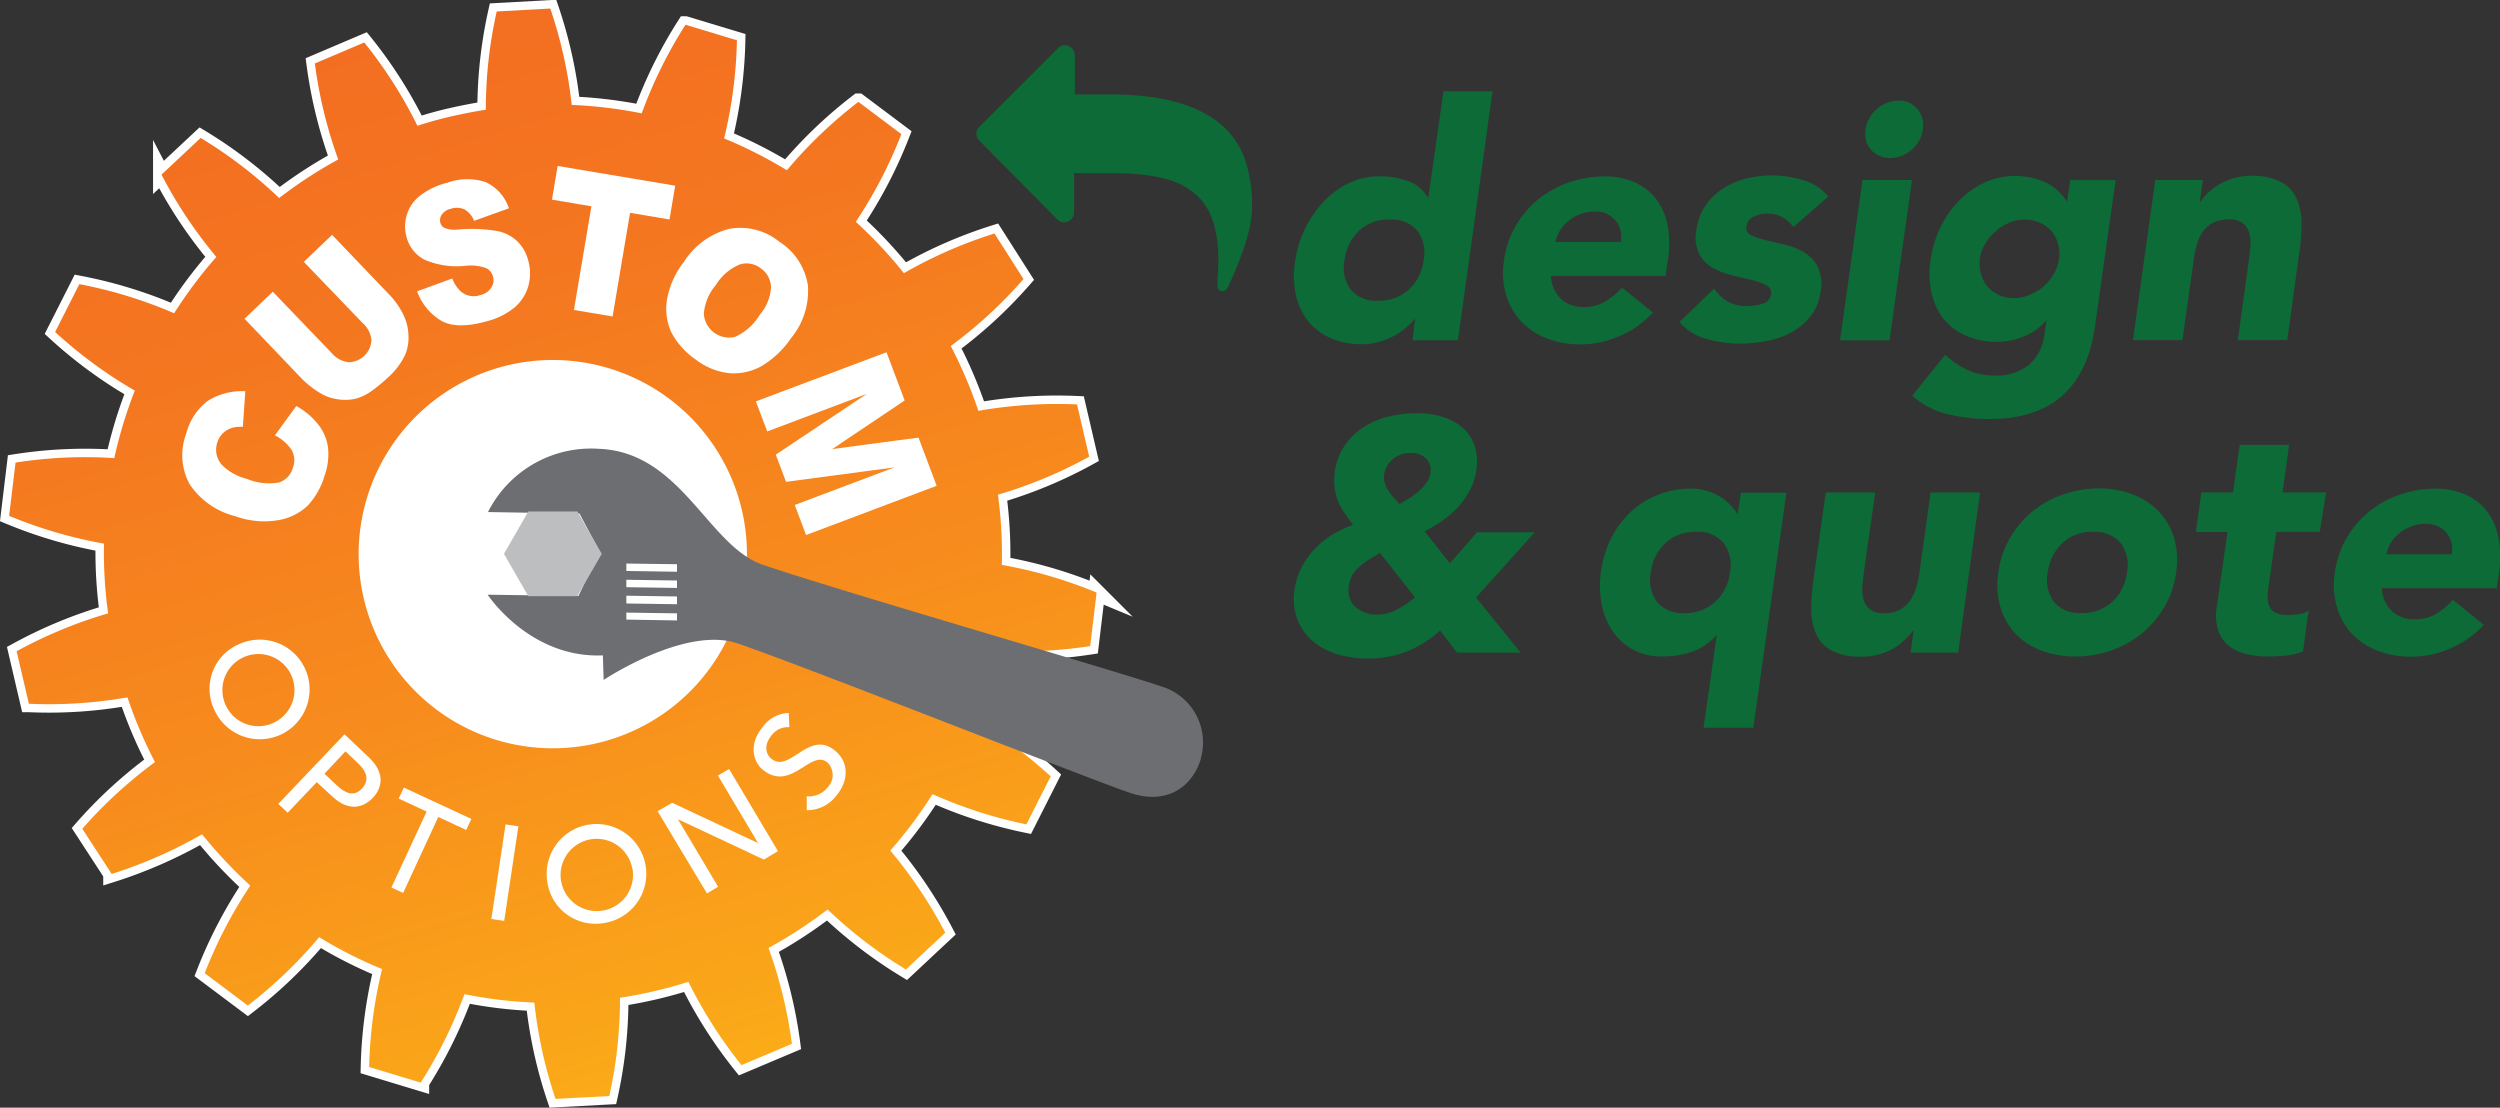 <svg id="Layer_1" data-name="Layer 1" xmlns="http://www.w3.org/2000/svg" xmlns:xlink="http://www.w3.org/1999/xlink" viewBox="0 0 296.16 131.22"><rect x="0" y="0" width="296.16" height="131.22" fill="#333333" stroke="none"/><defs><style>.cls-1,.cls-4{fill:#fff;}.cls-1{stroke:#fff;stroke-miterlimit:10;stroke-width:2px;}.cls-2{fill:url(#linear-gradient);}.cls-3{fill:#6d6e71;}.cls-5{fill:#bcbec0;}.cls-6{fill:#0d6b37;}</style><linearGradient id="linear-gradient" x1="516.41" y1="587.9" x2="516.41" y2="459" gradientTransform="translate(864.7 602.24) rotate(163.15)" gradientUnits="userSpaceOnUse"><stop offset="0" stop-color="#f36e21"/><stop offset="0.23" stop-color="#f47620"/><stop offset="0.59" stop-color="#f78b1d"/><stop offset="1" stop-color="#fbab18"/></linearGradient></defs><path class="cls-1" d="M155.16,262.49l1.45,6.22a53.66,53.66,0,0,0,11.68-.76,52.74,52.74,0,0,0,3.26,7.67,53.52,53.52,0,0,0-8.61,7.9l3.48,5.35a54.61,54.61,0,0,0,10.71-4.7,53.9,53.9,0,0,0,5.71,6.08,53.93,53.93,0,0,0-5.4,10.38l5.11,3.83a54,54,0,0,0,8.45-8.1,52.1,52.1,0,0,0,7.45,3.78,54.06,54.06,0,0,0-1.53,11.6l6.11,1.85a54.15,54.15,0,0,0,5.18-10.48,51.74,51.74,0,0,0,8.28,1A53.49,53.49,0,0,0,219,315.52l6.37-.34a53.47,53.47,0,0,0,1.27-11.64c1.37-.21,2.73-.47,4.1-.79s2.71-.69,4-1.1a54.09,54.09,0,0,0,6.29,9.87L247,309a53.62,53.62,0,0,0-2.77-11.36,53.79,53.79,0,0,0,7-4.56,53.54,53.54,0,0,0,9.28,7.11l4.66-4.36a54,54,0,0,0-6.51-9.73,52.43,52.43,0,0,0,5-6.68A54.13,54.13,0,0,0,274.78,283l2.88-5.69a53.51,53.51,0,0,0-9.43-6.92,53.74,53.74,0,0,0,2.42-8,54,54,0,0,0,11.69-.51l.76-6.34a53.31,53.31,0,0,0-11.23-3.28,51.85,51.85,0,0,0-.46-8.32,53.33,53.33,0,0,0,10.81-4.5l-1.44-6.19a53.74,53.74,0,0,0-11.69.76,52,52,0,0,0-3.27-7.68,53.71,53.71,0,0,0,8.62-7.93L271,213a53.81,53.81,0,0,0-10.72,4.7,53.9,53.9,0,0,0-5.71-6.08,53.82,53.82,0,0,0,5.4-10.39l-5.09-3.82a53.53,53.53,0,0,0-8.47,8.1,53,53,0,0,0-7.44-3.77,53.84,53.84,0,0,0,1.52-11.63l-6.09-1.84a53.65,53.65,0,0,0-5.19,10.5,53,53,0,0,0-8.29-1,53.69,53.69,0,0,0-2.54-11.42l-6.35.35a53.38,53.38,0,0,0-1.29,11.64c-1.36.21-2.73.48-4.1.79s-2.71.69-4,1.11a53.34,53.34,0,0,0-6.3-9.87l-5.85,2.49a53.63,53.63,0,0,0,2.77,11.37,53.18,53.18,0,0,0-7,4.57,53.41,53.41,0,0,0-9.3-7.12l-4.64,4.34a53.74,53.74,0,0,0,6.5,9.76,53.21,53.21,0,0,0-5,6.67A53.66,53.66,0,0,0,162.59,219l-2.87,5.67a53.4,53.4,0,0,0,9.44,6.94,52.82,52.82,0,0,0-2.43,8,53.29,53.29,0,0,0-11.7.53l-.76,6.31a53.88,53.88,0,0,0,11.24,3.29A52,52,0,0,0,166,258,54,54,0,0,0,155.16,262.49Z" transform="translate(-153.19 -185.34)"/><path class="cls-2" d="M155.16,262.49l1.45,6.22a53.66,53.66,0,0,0,11.68-.76,52.74,52.74,0,0,0,3.26,7.67,54.07,54.07,0,0,0-8.61,7.9l3.48,5.35a54.33,54.33,0,0,0,10.71-4.7,53.9,53.9,0,0,0,5.71,6.08,53.93,53.93,0,0,0-5.4,10.38l5.11,3.83a54,54,0,0,0,8.45-8.1,52.1,52.1,0,0,0,7.45,3.78,54.06,54.06,0,0,0-1.53,11.6l6.11,1.85a54.15,54.15,0,0,0,5.18-10.48,51.74,51.74,0,0,0,8.28,1A53.49,53.49,0,0,0,219,315.52l6.37-.34a53.47,53.47,0,0,0,1.27-11.64c1.37-.21,2.73-.47,4.1-.79s2.71-.69,4-1.1a54.09,54.09,0,0,0,6.29,9.87L247,309a53.62,53.62,0,0,0-2.77-11.36,53.79,53.79,0,0,0,7-4.56,53.54,53.54,0,0,0,9.28,7.11l4.66-4.36a54.62,54.62,0,0,0-6.51-9.73,52.43,52.43,0,0,0,5-6.68A54.13,54.13,0,0,0,274.78,283l2.88-5.69a53.51,53.51,0,0,0-9.43-6.92,53.74,53.74,0,0,0,2.42-8,54,54,0,0,0,11.69-.51l.76-6.34a53.31,53.31,0,0,0-11.23-3.28,51.85,51.85,0,0,0-.46-8.32,53.33,53.33,0,0,0,10.81-4.5l-1.44-6.19a53.74,53.74,0,0,0-11.69.76,52,52,0,0,0-3.27-7.68,53.71,53.71,0,0,0,8.62-7.93L271,213a54,54,0,0,0-10.73,4.7,52.92,52.92,0,0,0-5.7-6.08,53.82,53.82,0,0,0,5.4-10.39l-5.09-3.82a53.53,53.53,0,0,0-8.47,8.1,53,53,0,0,0-7.44-3.77,53.84,53.84,0,0,0,1.52-11.63l-6.09-1.84a53.65,53.65,0,0,0-5.19,10.5,53,53,0,0,0-8.29-1,53.69,53.69,0,0,0-2.54-11.42l-6.35.35a53.38,53.38,0,0,0-1.29,11.64c-1.36.21-2.73.48-4.1.79s-2.71.69-4,1.11a53.34,53.34,0,0,0-6.3-9.87l-5.85,2.49a53.48,53.48,0,0,0,2.77,11.37,53.18,53.18,0,0,0-7,4.57,53.41,53.41,0,0,0-9.3-7.12l-4.64,4.35a53.88,53.88,0,0,0,6.5,9.75,53.21,53.21,0,0,0-5,6.67A53.66,53.66,0,0,0,162.59,219l-2.87,5.67a53.4,53.4,0,0,0,9.44,6.94,52.82,52.82,0,0,0-2.43,8,53.29,53.29,0,0,0-11.7.53l-.76,6.31a53.88,53.88,0,0,0,11.24,3.29A52,52,0,0,0,166,258,54,54,0,0,0,155.16,262.49Zm41.11-6.31a23,23,0,1,1,27.65,17.2A23,23,0,0,1,196.27,256.18Z" transform="translate(-153.19 -185.34)"/><path class="cls-3" d="M227.39,254.9l6,.09v-.88l-6-.09v.88Zm0,1.93,6,.09V256l-6-.09v.89Zm0,1.91,6,.1V258l-6-.09v.88Zm0-5.76,6,.09v-.89l-6-.08V253Zm68.06,22.26c-1.14,3.65-4.39,5.44-8.47,4-5.43-1.87-38.12-14.83-46.38-17.67-6.22-2.14-15.9,4.32-15.9,4.32l-.09-2.91c-8.7.36-13.65-7.19-13.65-7.19l10.76.15,2.49-5.29-2.37-4.47L211,246a13.67,13.67,0,0,1,13.15-7.49c9.73.37,12.92,11.5,19.37,13.72,8.37,2.89,41.92,12.59,47.35,14.46a6.92,6.92,0,0,1,4.56,8.53Z" transform="translate(-153.19 -185.34)"/><path class="cls-4" d="M185.76,236.91l2.53-3.47a8.55,8.55,0,0,1,2.6,2.19,5.59,5.59,0,0,1,1.15,2.66,7.44,7.44,0,0,1-.39,3.37,8.81,8.81,0,0,1-2,3.57,6.59,6.59,0,0,1-3.44,1.72,10,10,0,0,1-5.15-.46,9.13,9.13,0,0,1-5.41-3.8,7.18,7.18,0,0,1-.39-6,7,7,0,0,1,2.56-3.87,7.5,7.5,0,0,1,4.43-1.13l-.29,4.22a3.93,3.93,0,0,0-1.19.09,2.77,2.77,0,0,0-1.15.64,2.54,2.54,0,0,0-.68,1.1,2.68,2.68,0,0,0,.59,2.73,6.37,6.37,0,0,0,2.91,1.6,6.78,6.78,0,0,0,3.82.42,2.52,2.52,0,0,0,1.62-1.72,2.48,2.48,0,0,0-.17-2.17A5.39,5.39,0,0,0,185.76,236.91Z" transform="translate(-153.19 -185.34)"/><path class="cls-4" d="M189.18,216.36l3.35-3.2,6.81,7.12a9.24,9.24,0,0,1,1.61,2.29,6.06,6.06,0,0,1,.63,2.54,5.2,5.2,0,0,1-.4,2.28,8.48,8.48,0,0,1-2,2.64,18,18,0,0,1-1.85,1.54,5.92,5.92,0,0,1-2,1,5.57,5.57,0,0,1-2.13.07,5.35,5.35,0,0,1-2-.69,11,11,0,0,1-2.24-1.73l-6.8-7.12,3.35-3.2,7,7.29a3.09,3.09,0,0,0,1.95,1.06,2.74,2.74,0,0,0,2.73-2.6,3,3,0,0,0-1-2Z" transform="translate(-153.19 -185.34)"/><path class="cls-4" d="M202.6,219.85l4.17-1.52a3.91,3.91,0,0,0,1.06,1.58,2.34,2.34,0,0,0,2.24.39,2.12,2.12,0,0,0,1.34-.91,1.57,1.57,0,0,0,.18-1.29,1.52,1.52,0,0,0-.81-1,5.57,5.57,0,0,0-2.55-.26,9.67,9.67,0,0,1-4.74-.73,4.19,4.19,0,0,1-2.14-2.7,4.61,4.61,0,0,1,0-2.5,4.5,4.5,0,0,1,1.45-2.27,8.53,8.53,0,0,1,3.37-1.65,7,7,0,0,1,4.55-.08,5.23,5.23,0,0,1,2.76,3.11l-4.13,1.48a2.66,2.66,0,0,0-1.15-1.36,2.22,2.22,0,0,0-1.62-.06,1.73,1.73,0,0,0-1.07.7,1.22,1.22,0,0,0-.14,1,.92.92,0,0,0,.52.58,3.53,3.53,0,0,0,1.67.16,18.13,18.13,0,0,1,4.59.2,4.73,4.73,0,0,1,2.35,1.23,4.87,4.87,0,0,1,1.25,2.19,5.61,5.61,0,0,1,.05,3,5.23,5.23,0,0,1-1.59,2.57,8.39,8.39,0,0,1-3.29,1.67c-2.45.7-4.31.67-5.55-.1A6.7,6.7,0,0,1,202.6,219.85Z" transform="translate(-153.19 -185.34)"/><path class="cls-4" d="M219.25,205l13.93,2.34-.68,4-4.67-.79-2.07,12.28-4.58-.77,2.07-12.28-4.67-.79Z" transform="translate(-153.19 -185.34)"/><path class="cls-4" d="M234.22,216.35a9,9,0,0,1,5.36-3.9,7.33,7.33,0,0,1,5.95,1.54,7.43,7.43,0,0,1,3.37,5.19,8.81,8.81,0,0,1-2,6.22,11.12,11.12,0,0,1-3.51,3.32,6.76,6.76,0,0,1-3.78.83,7.85,7.85,0,0,1-4-1.62,9,9,0,0,1-2.88-3.2,6.71,6.71,0,0,1-.53-3.87A10.09,10.09,0,0,1,234.22,216.35ZM238,219.1a5.93,5.93,0,0,0-1.43,3.4,3,3,0,0,0,3.72,2.74,6.57,6.57,0,0,0,2.92-2.63,5.45,5.45,0,0,0,1.32-3.26,2.82,2.82,0,0,0-1.24-2.24,2.71,2.71,0,0,0-2.47-.44A6,6,0,0,0,238,219.1Z" transform="translate(-153.19 -185.34)"/><path class="cls-4" d="M258.21,227.07l2.15,5.71-8.58,5.76L262,237.18l2.15,5.71-15.47,5.83-1.34-3.56,11.8-4.45-12.83,1.71-1.22-3.22L255.88,232l-11.8,4.45-1.35-3.56Z" transform="translate(-153.19 -185.34)"/><path class="cls-4" d="M181.53,261.64a5.9,5.9,0,1,1-2.92,7.85A5.75,5.75,0,0,1,181.53,261.64Zm4.28,9.22a4.27,4.27,0,1,0-5.89-2A4.25,4.25,0,0,0,185.81,270.86Z" transform="translate(-153.19 -185.34)"/><path class="cls-4" d="M194,272.33l2.89,2.73c2.1,2,1.44,3.77.46,4.8s-2.71,1.8-4.82-.19L190.71,278l-3.44,3.62-1.11-1.05ZM191.63,277l1.46,1.38c.89.84,2,1.47,3,.35s.37-2.16-.52-3l-1.46-1.38Z" transform="translate(-153.19 -185.34)"/><path class="cls-4" d="M203.73,281.48l-3.31-1.54.61-1.3,8,3.71-.61,1.31-3.31-1.54-4.16,9-1.39-.64Z" transform="translate(-153.19 -185.34)"/><path class="cls-4" d="M213.08,283l1.52.23-1.68,11.2-1.52-.22Z" transform="translate(-153.19 -185.34)"/><path class="cls-4" d="M218,289.6a5.9,5.9,0,1,1,6.65,5.1A5.76,5.76,0,0,1,218,289.6Zm10.09-1.37a4.28,4.28,0,1,0-3.63,5A4.27,4.27,0,0,0,228.11,288.23Z" transform="translate(-153.19 -185.34)"/><path class="cls-4" d="M231.09,281.44l1.73-1L243,285.22h0l-4.76-8,1.32-.78,5.79,9.73-1.67,1-10.18-4.78,0,0,4.76,8-1.32.79Z" transform="translate(-153.19 -185.34)"/><path class="cls-4" d="M248.76,279.67a2.82,2.82,0,0,0,2.47-1.05,2.1,2.1,0,0,0,0-2.94c-2-1.68-4.36,3.63-7.74.79-1-.86-1.7-2.9.05-5a3.93,3.93,0,0,1,3.09-1.67l.07,1.69a2.37,2.37,0,0,0-2.06.91c-1.09,1.29-.64,2.35-.1,2.8,2.2,1.84,4.48-3.54,7.6-.91,1.68,1.41,1.55,3.61.15,5.27a4.33,4.33,0,0,1-3.53,1.76Z" transform="translate(-153.19 -185.34)"/><polygon class="cls-5" points="62.59 70.63 59.7 65.61 62.59 60.59 68.39 60.59 71.29 65.61 68.39 70.63 62.59 70.63"/><path class="cls-6" d="M325.9,225.65h-5.39l.32-2.5h-.08a6.76,6.76,0,0,1-1,1,9.22,9.22,0,0,1-1.46,1,9,9,0,0,1-1.78.7,7.08,7.08,0,0,1-1.93.27,9.09,9.09,0,0,1-3.73-.72,7,7,0,0,1-2.68-2,7.54,7.54,0,0,1-1.46-3.1,10.57,10.57,0,0,1-.1-3.95,13,13,0,0,1,1.13-3.81,12.65,12.65,0,0,1,2.17-3.22,10.15,10.15,0,0,1,3-2.25,8.39,8.39,0,0,1,3.75-.84,9.46,9.46,0,0,1,3.35.57,4.29,4.29,0,0,1,2.31,1.93h.08l1.79-12.57H330Zm-4.06-9.5a4.34,4.34,0,0,0-.74-3.47,3.92,3.92,0,0,0-3.28-1.33,5.07,5.07,0,0,0-3.64,1.33,5.72,5.72,0,0,0-1.71,3.47,4.4,4.4,0,0,0,.72,3.48,3.87,3.87,0,0,0,3.26,1.33,5.13,5.13,0,0,0,3.65-1.33A5.7,5.7,0,0,0,321.84,216.15Z" transform="translate(-153.19 -185.34)"/><path class="cls-6" d="M349,222.36a11.3,11.3,0,0,1-3.93,2.78,11.58,11.58,0,0,1-4.59,1,11.09,11.09,0,0,1-4-.7,8.13,8.13,0,0,1-3.07-2,7.82,7.82,0,0,1-1.79-3.14,9.42,9.42,0,0,1-.26-4.11,11,11,0,0,1,1.39-4.1,11.57,11.57,0,0,1,2.67-3.14,11.84,11.84,0,0,1,3.64-2,12.76,12.76,0,0,1,4.22-.71,8.65,8.65,0,0,1,3.59.71,6.4,6.4,0,0,1,2.54,2,7.79,7.79,0,0,1,1.35,3.14,12.42,12.42,0,0,1,0,4.1l-.27,1.84H336.92a4,4,0,0,0,1.15,2.68,3.82,3.82,0,0,0,2.75,1,4.77,4.77,0,0,0,2.52-.64,8.57,8.57,0,0,0,2-1.66ZM345.2,214a3.08,3.08,0,0,0-.63-2.54,3,3,0,0,0-2.46-1.06,4.81,4.81,0,0,0-3.12,1.12,4.41,4.41,0,0,0-1,1.13,4.63,4.63,0,0,0-.55,1.35Z" transform="translate(-153.19 -185.34)"/><path class="cls-6" d="M365.63,212.25a3.58,3.58,0,0,0-3.21-1.6,3.34,3.34,0,0,0-1.48.35,1.46,1.46,0,0,0-.86,1.21.89.89,0,0,0,.59,1,8.48,8.48,0,0,0,1.75.59l2.29.55a7.7,7.7,0,0,1,2.25.91,4.46,4.46,0,0,1,1.58,1.7,4.85,4.85,0,0,1,.33,2.87,5.84,5.84,0,0,1-1.21,3,7.7,7.7,0,0,1-2.33,1.92,9.8,9.8,0,0,1-2.95,1,16.78,16.78,0,0,1-3.12.29,14.07,14.07,0,0,1-3.95-.56,6.35,6.35,0,0,1-3.16-2l4.1-3.95a5,5,0,0,0,1.62,1.54,4.36,4.36,0,0,0,2.25.53,5.87,5.87,0,0,0,1.87-.29,1.31,1.31,0,0,0,1-1.08,1,1,0,0,0-.57-1.11,7.06,7.06,0,0,0-1.75-.62l-2.31-.55a8.78,8.78,0,0,1-2.26-.88,4.11,4.11,0,0,1-1.62-1.66,4.48,4.48,0,0,1-.32-2.87,6.43,6.43,0,0,1,1.1-2.89,7.33,7.33,0,0,1,2.09-2,9.25,9.25,0,0,1,2.71-1.16,12.58,12.58,0,0,1,3-.37,13.07,13.07,0,0,1,3.71.55,5.91,5.91,0,0,1,3,1.95Z" transform="translate(-153.19 -185.34)"/><path class="cls-6" d="M373.83,206.66h5.86l-2.66,19h-5.86Zm.35-6a4.14,4.14,0,0,1,.47-1.33,3.86,3.86,0,0,1,.88-1.08,4.35,4.35,0,0,1,1.19-.72,3.6,3.6,0,0,1,1.37-.27,2.79,2.79,0,0,1,2.24,1,3,3,0,0,1,.65,2.41,3.66,3.66,0,0,1-.43,1.32,4,4,0,0,1-.88,1.08,4.35,4.35,0,0,1-1.19.72,3.63,3.63,0,0,1-1.37.27,3,3,0,0,1-1.29-.27,2.87,2.87,0,0,1-1-.72,2.78,2.78,0,0,1-.56-1.08A3.4,3.4,0,0,1,374.18,200.69Z" transform="translate(-153.19 -185.34)"/><path class="cls-6" d="M401.37,224q-.75,5.4-3.85,8.19c-2.07,1.86-5,2.79-8.65,2.79a21,21,0,0,1-4.92-.57,9.48,9.48,0,0,1-4.22-2.2l3.9-4.85a10,10,0,0,0,2.62,1.8,7.47,7.47,0,0,0,3.2.66,6,6,0,0,0,4.14-1.3,5.5,5.5,0,0,0,1.76-3.34l.27-1.84h-.07a6.68,6.68,0,0,1-2.8,1.93,8.6,8.6,0,0,1-2.91.57,9.13,9.13,0,0,1-3.73-.72,7,7,0,0,1-2.67-2A7.73,7.73,0,0,1,382,220a10.74,10.74,0,0,1-.09-3.94A13.09,13.09,0,0,1,383,212.4a11.61,11.61,0,0,1,2.15-3.16,10.65,10.65,0,0,1,3-2.21,8.45,8.45,0,0,1,3.75-.84,8.82,8.82,0,0,1,2.27.28,7.42,7.42,0,0,1,1.78.7,5.87,5.87,0,0,1,1.27,1,4.91,4.91,0,0,1,.78,1h.08l.35-2.5h5.39Zm-13.64-8a4.73,4.73,0,0,0,.12,1.77,4.13,4.13,0,0,0,.76,1.49,3.9,3.9,0,0,0,1.33,1,4.12,4.12,0,0,0,1.82.39,4.77,4.77,0,0,0,1.89-.39,5.91,5.91,0,0,0,1.64-1,6,6,0,0,0,1.21-1.49,4.61,4.61,0,0,0,.61-1.77,4.39,4.39,0,0,0-.12-1.78,3.86,3.86,0,0,0-.76-1.48,3.82,3.82,0,0,0-1.35-1,4.08,4.08,0,0,0-1.79-.39,4.78,4.78,0,0,0-1.92.39,6.12,6.12,0,0,0-2.83,2.52A4.6,4.6,0,0,0,387.73,216Z" transform="translate(-153.19 -185.34)"/><path class="cls-6" d="M408.51,206.66h5.63l-.35,2.58h.08a5.63,5.63,0,0,1,.93-1.09,7.37,7.37,0,0,1,1.33-1,7.5,7.5,0,0,1,1.68-.7,7.19,7.19,0,0,1,2-.28,7.51,7.51,0,0,1,3.52.69,4.12,4.12,0,0,1,1.87,1.89,7,7,0,0,1,.63,2.85,21.5,21.5,0,0,1-.24,3.56l-1.44,10.47h-5.86l1.29-9.3c.08-.55.14-1.11.19-1.7a4.51,4.51,0,0,0-.11-1.62,2.32,2.32,0,0,0-.74-1.21,2.57,2.57,0,0,0-1.68-.47,4,4,0,0,0-1.9.41,3.42,3.42,0,0,0-1.23,1.09,5,5,0,0,0-.7,1.55,11.34,11.34,0,0,0-.35,1.79l-1.33,9.46h-5.86Z" transform="translate(-153.19 -185.34)"/><path class="cls-6" d="M328.05,256.12l5.27,6.53h-7.53l-2-2.62a13.32,13.32,0,0,1-4.06,2.54,12.75,12.75,0,0,1-4.53.78,12.32,12.32,0,0,1-3.57-.51,7.92,7.92,0,0,1-2.92-1.54,6.57,6.57,0,0,1-1.83-2.6,6.84,6.84,0,0,1-.31-3.63,7.69,7.69,0,0,1,.82-2.52,9.49,9.49,0,0,1,1.54-2.17,10.16,10.16,0,0,1,2.09-1.7,12,12,0,0,1,2.46-1.15c-.39-.5-.74-1-1-1.41a6.61,6.61,0,0,1-.77-1.4,7.39,7.39,0,0,1-.41-1.57,6.7,6.7,0,0,1,0-1.83,7.39,7.39,0,0,1,1.19-3.2,8,8,0,0,1,2.25-2.19,9.58,9.58,0,0,1,3-1.25,13.9,13.9,0,0,1,3.26-.39,10.29,10.29,0,0,1,3,.41,6.45,6.45,0,0,1,2.38,1.25,5,5,0,0,1,1.47,2.11,6.25,6.25,0,0,1,.23,3,7.54,7.54,0,0,1-.74,2.31,9.39,9.39,0,0,1-1.39,2,11.28,11.28,0,0,1-1.87,1.64,16.61,16.61,0,0,1-2.13,1.27l3,3.79,3.21-3.67H335Zm-11.37-5.27-1.23.72a9.32,9.32,0,0,0-1.13.82,4.38,4.38,0,0,0-.88,1,3.78,3.78,0,0,0-.47,1.36,3.1,3.1,0,0,0,.1,1.41,2.52,2.52,0,0,0,.68,1.06,3.81,3.81,0,0,0,1.12.68,3.63,3.63,0,0,0,1.35.25,5,5,0,0,0,2.44-.58,16.39,16.39,0,0,0,2.17-1.45ZM320.24,239a3.1,3.1,0,0,0-2,.7,2.91,2.91,0,0,0-1.08,1.87,2.26,2.26,0,0,0,.08,1,3.86,3.86,0,0,0,.45.94,6.71,6.71,0,0,0,.65.84c.23.26.45.49.66.7l1.07-.64a9.5,9.5,0,0,0,1.14-.83,6.08,6.08,0,0,0,.93-1,2.21,2.21,0,0,0,.49-1.11,2,2,0,0,0-.54-1.86A2.63,2.63,0,0,0,320.24,239Z" transform="translate(-153.19 -185.34)"/><path class="cls-6" d="M360.9,271.55H355l1.56-10.94h-.07a6.65,6.65,0,0,1-2.88,1.94,10.64,10.64,0,0,1-3.49.56,7,7,0,0,1-3.52-.84,6.93,6.93,0,0,1-2.42-2.24,8.56,8.56,0,0,1-1.27-3.22,12.11,12.11,0,0,1-.06-3.81,12.75,12.75,0,0,1,1.23-3.95,11.12,11.12,0,0,1,2.33-3.1,10.17,10.17,0,0,1,3.22-2,10.57,10.57,0,0,1,3.93-.73,6.23,6.23,0,0,1,1.85.28,6.7,6.7,0,0,1,1.58.7,6,6,0,0,1,1.21,1,5,5,0,0,1,.79,1h.07l.36-2.5h5.39Zm-2.77-18.4a4.35,4.35,0,0,0-.75-3.47,3.91,3.91,0,0,0-3.28-1.33,5.06,5.06,0,0,0-3.63,1.33,5.73,5.73,0,0,0-1.72,3.47,4.43,4.43,0,0,0,.72,3.48,3.89,3.89,0,0,0,3.27,1.33,5.13,5.13,0,0,0,3.65-1.33A5.7,5.7,0,0,0,358.13,253.15Z" transform="translate(-153.19 -185.34)"/><path class="cls-6" d="M385.16,262.65h-5.63l.35-2.58h-.07a8.52,8.52,0,0,1-1,1.09,6.45,6.45,0,0,1-1.33,1,7.66,7.66,0,0,1-1.7.7,7.14,7.14,0,0,1-2,.27,7.52,7.52,0,0,1-3.52-.68,4.17,4.17,0,0,1-1.87-1.89,7,7,0,0,1-.63-2.85,22.64,22.64,0,0,1,.24-3.56l1.48-10.47h5.86l-1.33,9.3c-.07.55-.14,1.11-.19,1.7a4.53,4.53,0,0,0,.12,1.62,2.3,2.3,0,0,0,.74,1.21,2.53,2.53,0,0,0,1.68.47,4,4,0,0,0,1.89-.41,3.44,3.44,0,0,0,1.23-1.1,5.45,5.45,0,0,0,.72-1.54,11.25,11.25,0,0,0,.38-1.8l1.32-9.45h5.86Z" transform="translate(-153.19 -185.34)"/><path class="cls-6" d="M389.92,253.15a11,11,0,0,1,1.39-4.1,11.57,11.57,0,0,1,2.67-3.14,11.84,11.84,0,0,1,3.64-2,12.75,12.75,0,0,1,4.21-.71,11.19,11.19,0,0,1,4,.71,8.32,8.32,0,0,1,3.08,2,7.76,7.76,0,0,1,1.82,3.14,9.38,9.38,0,0,1,.25,4.1,10.72,10.72,0,0,1-1.4,4.11,11.74,11.74,0,0,1-6.33,5.15,12.75,12.75,0,0,1-4.22.7,11.09,11.09,0,0,1-4-.7,8.13,8.13,0,0,1-3.07-2,7.82,7.82,0,0,1-1.79-3.14A9.42,9.42,0,0,1,389.92,253.15Zm5.86,0a4.4,4.4,0,0,0,.72,3.48,3.87,3.87,0,0,0,3.26,1.33,5.14,5.14,0,0,0,3.66-1.33,5.7,5.7,0,0,0,1.74-3.48,4.35,4.35,0,0,0-.75-3.47,3.91,3.91,0,0,0-3.28-1.33,5.06,5.06,0,0,0-3.63,1.33A5.73,5.73,0,0,0,395.78,253.15Z" transform="translate(-153.19 -185.34)"/><path class="cls-6" d="M428,248.35h-5.15l-.9,6.33a9.37,9.37,0,0,0-.12,1.42,2.6,2.6,0,0,0,.22,1.12,1.48,1.48,0,0,0,.74.72,3.42,3.42,0,0,0,1.46.25,11,11,0,0,0,1.24-.09,2.44,2.44,0,0,0,1.19-.45l-.67,4.88A9.75,9.75,0,0,1,424,263a18.66,18.66,0,0,1-2.09.11,10.63,10.63,0,0,1-2.69-.31,5.37,5.37,0,0,1-2.05-1,3.79,3.79,0,0,1-1.21-1.78,6,6,0,0,1-.18-2.66l1.29-9h-3.75l.66-4.69h3.75l.78-5.62h5.86l-.78,5.62h5.16Z" transform="translate(-153.19 -185.34)"/><path class="cls-6" d="M447.42,259.36a11.12,11.12,0,0,1-3.93,2.78,11.58,11.58,0,0,1-4.59,1,11.13,11.13,0,0,1-4-.7,8.2,8.2,0,0,1-3.07-2,7.82,7.82,0,0,1-1.79-3.14,9.42,9.42,0,0,1-.26-4.11,11,11,0,0,1,1.39-4.1,11.6,11.6,0,0,1,6.31-5.15,12.76,12.76,0,0,1,4.22-.71,8.65,8.65,0,0,1,3.59.71,6.4,6.4,0,0,1,2.54,2,7.79,7.79,0,0,1,1.35,3.14,12.67,12.67,0,0,1,.06,4.1l-.28,1.84H435.35a4,4,0,0,0,1.15,2.68,3.82,3.82,0,0,0,2.75,1,4.77,4.77,0,0,0,2.52-.64,8.57,8.57,0,0,0,2-1.66ZM443.63,251a3,3,0,0,0-.63-2.54,3,3,0,0,0-2.46-1.06,4.62,4.62,0,0,0-1.75.32,4.75,4.75,0,0,0-1.37.8,4.41,4.41,0,0,0-1,1.13,4.34,4.34,0,0,0-.54,1.35Z" transform="translate(-153.19 -185.34)"/><path class="cls-6" d="M301.51,209.93c0,2-.77,4.75-2.32,8.22,0,.08-.1.23-.19.43l-.24.55a2.81,2.81,0,0,1-.24.4.63.63,0,0,1-.51.31.54.54,0,0,1-.43-.18.71.71,0,0,1-.15-.46,3.5,3.5,0,0,1,0-.48,4.31,4.31,0,0,0,0-.43c.06-.82.09-1.57.09-2.24a15.72,15.72,0,0,0-.32-3.3,10,10,0,0,0-.88-2.52,6.56,6.56,0,0,0-1.46-1.84,8.76,8.76,0,0,0-1.92-1.27,11,11,0,0,0-2.43-.77,22.18,22.18,0,0,0-2.8-.39c-.94-.08-2-.11-3.2-.11h-4.08v4.66a1.2,1.2,0,0,1-1.17,1.17,1.14,1.14,0,0,1-.82-.35L269.21,202a1.08,1.08,0,0,1-.35-.82,1.11,1.11,0,0,1,.35-.82l9.32-9.32a1.14,1.14,0,0,1,.82-.35,1.2,1.2,0,0,1,1.17,1.17v4.66h4.08q13,0,15.94,7.34A16.47,16.47,0,0,1,301.51,209.93Z" transform="translate(-153.19 -185.34)"/></svg>